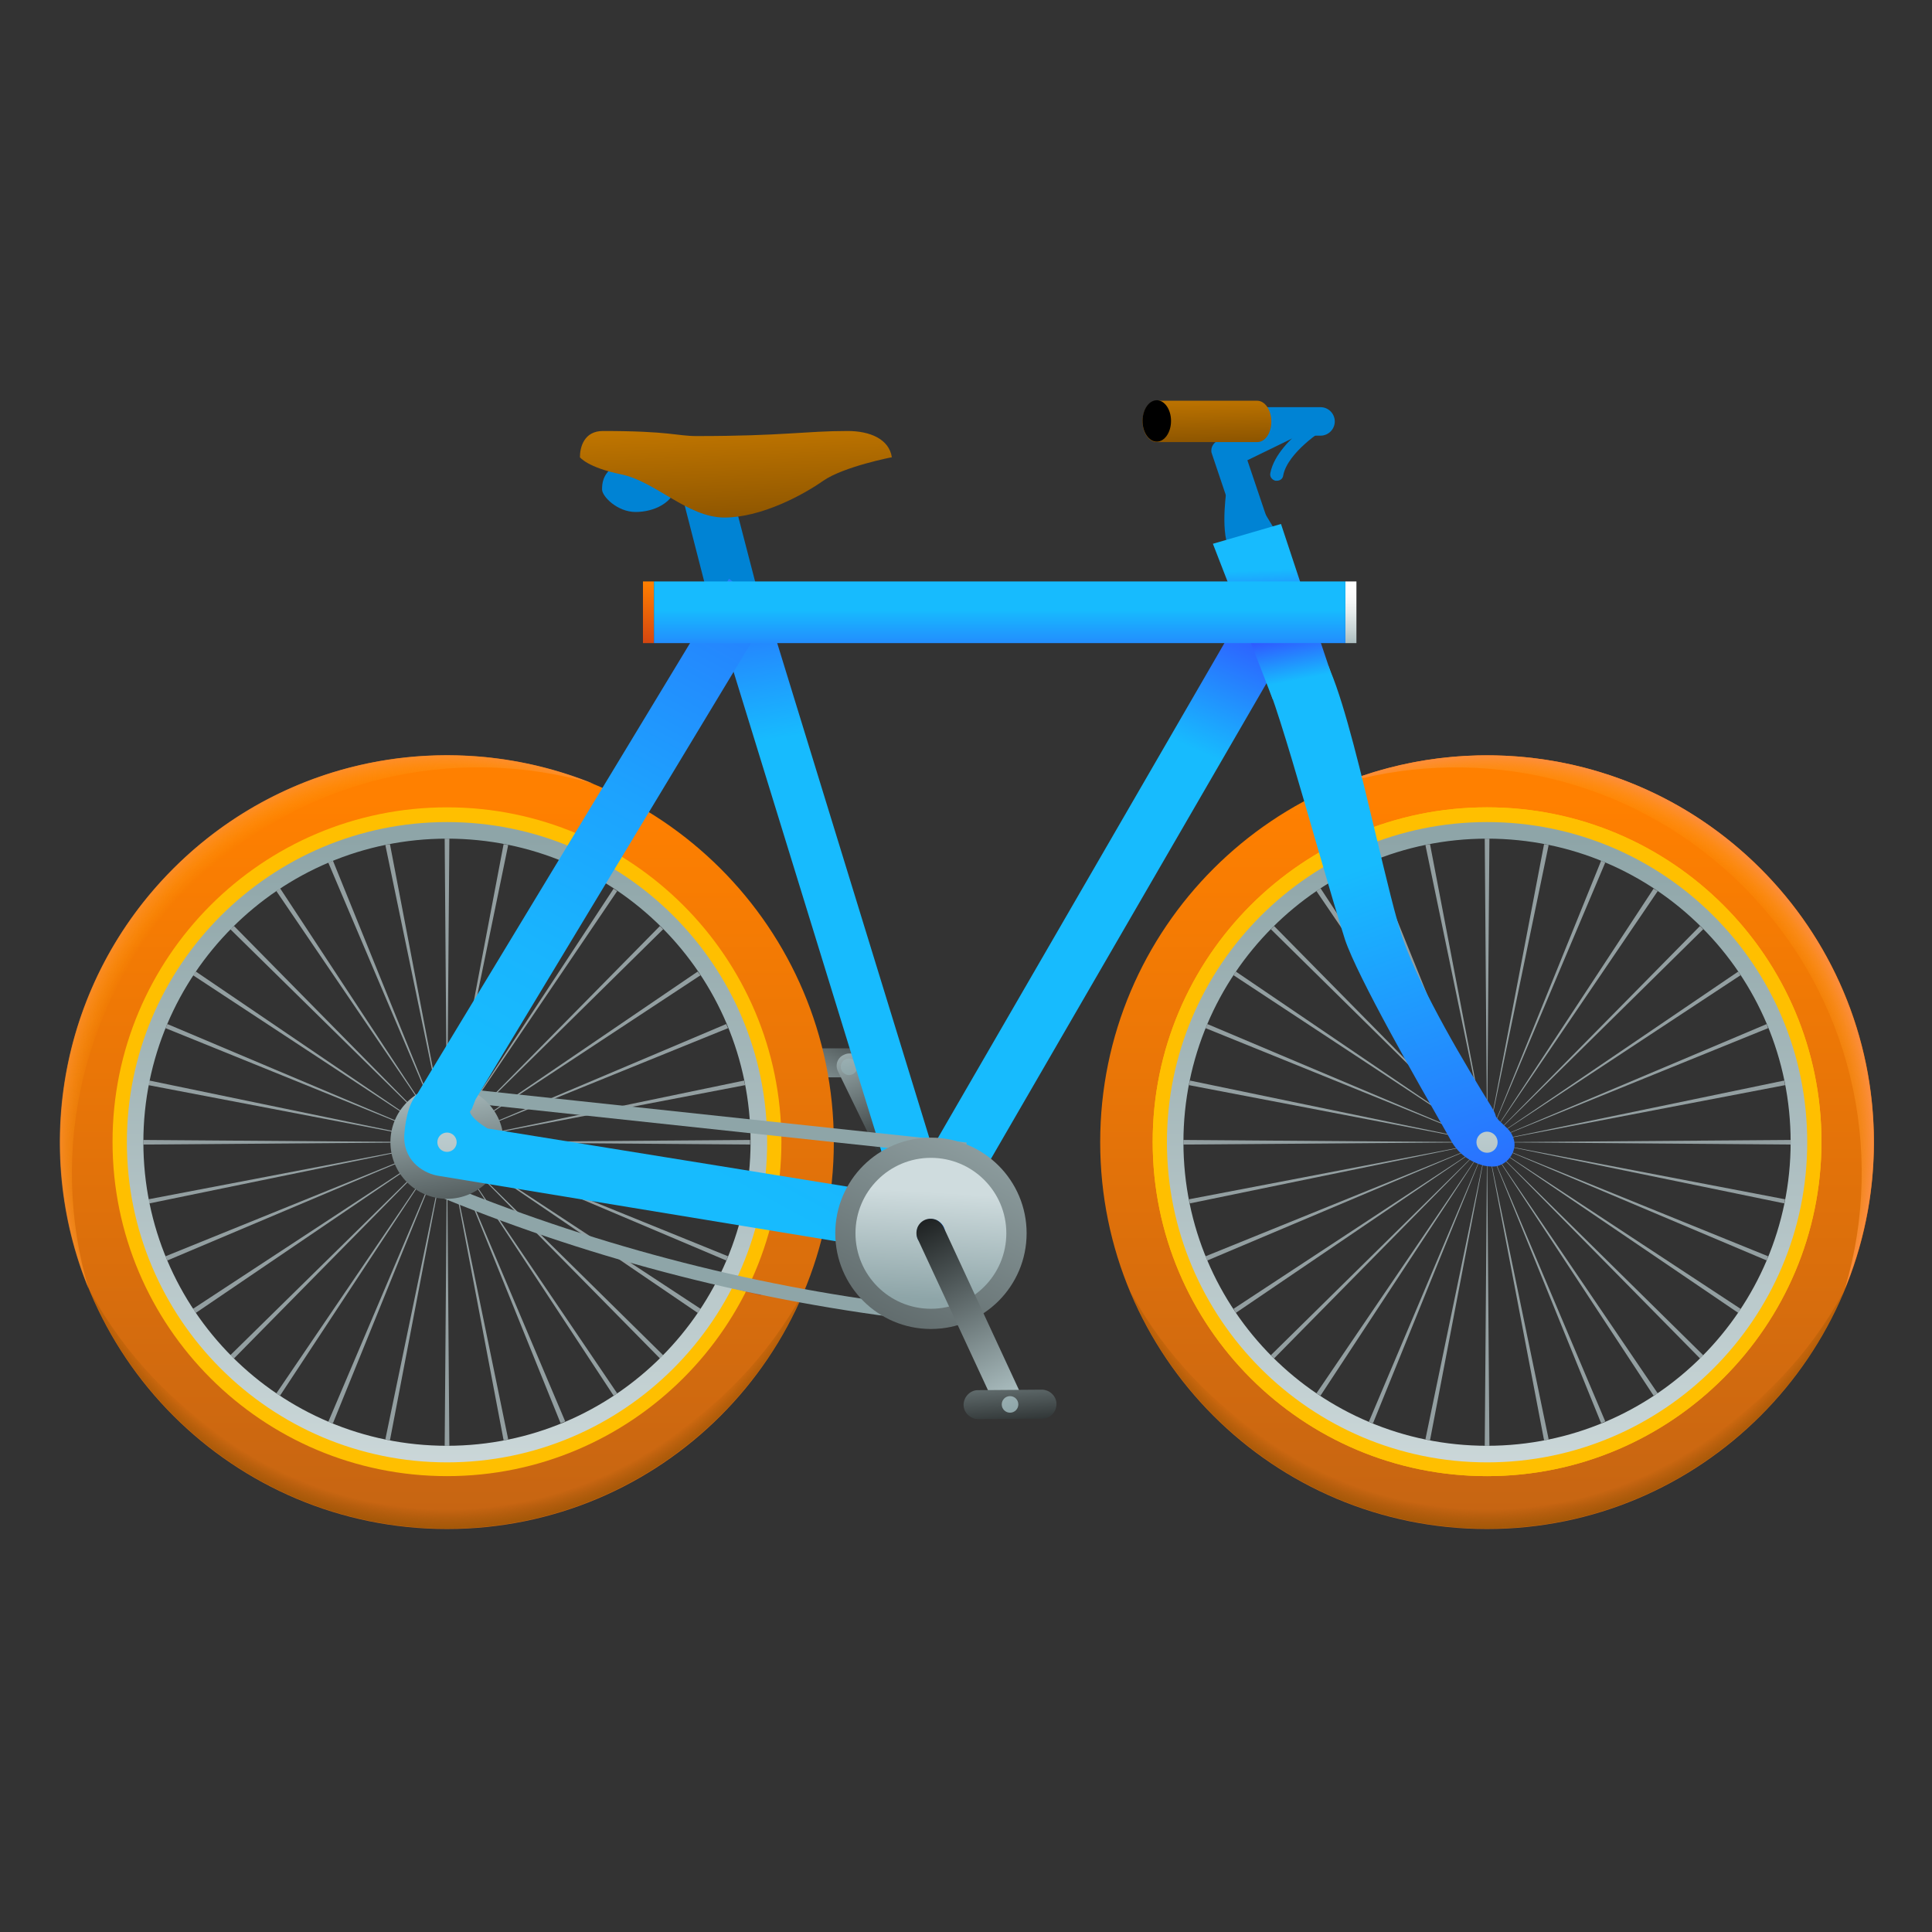 <svg width="24" height="24" viewBox="0 0 24 24" fill="none" xmlns="http://www.w3.org/2000/svg">
<rect x="0" y="0" width="24" height="24" fill="#333333" stroke="none"/>
<path d="M18.473 9.383C15.822 9.383 13.667 11.531 13.667 14.188C13.667 16.846 15.816 18.994 18.473 18.994C21.124 18.994 23.279 16.846 23.279 14.188C23.279 11.531 21.124 9.383 18.473 9.383ZM18.473 18.108C16.307 18.108 14.553 16.354 14.553 14.188C14.553 12.023 16.307 10.268 18.473 10.268C20.639 10.268 22.393 12.023 22.393 14.188C22.393 16.354 20.639 18.108 18.473 18.108Z" fill="url(#paint0_linear)"/>
<path d="M18.473 10.029C16.176 10.029 14.319 11.892 14.319 14.183C14.319 16.48 16.181 18.337 18.473 18.337C20.764 18.337 22.627 16.474 22.627 14.183C22.627 11.892 20.77 10.029 18.473 10.029ZM18.473 18.126C16.296 18.126 14.536 16.36 14.536 14.189C14.536 12.012 16.302 10.252 18.473 10.252C20.644 10.252 22.41 12.017 22.41 14.189C22.41 16.366 20.65 18.126 18.473 18.126Z" fill="#FFBF00"/>
<path d="M18.473 18.68C16.559 18.68 14.896 17.611 14.039 16.04C14.764 17.771 16.473 18.989 18.473 18.989C20.467 18.989 22.181 17.771 22.907 16.04C22.05 17.617 20.387 18.68 18.473 18.68Z" fill="url(#paint1_radial)"/>
<path d="M10.176 13.023H10.97C11.067 13.023 11.153 13.103 11.153 13.201C11.153 13.298 11.073 13.383 10.976 13.383H10.181C10.084 13.383 9.999 13.303 9.999 13.206C9.999 13.103 10.079 13.023 10.176 13.023Z" fill="url(#paint2_linear)"/>
<path d="M18.473 14.189L22.244 14.161V14.218L18.473 14.189Z" fill="#939FA1"/>
<path d="M14.701 14.161L18.473 14.189L14.701 14.218V14.161Z" fill="#939FA1"/>
<path d="M18.473 14.189L18.502 17.96H18.444L18.473 14.189Z" fill="#939FA1"/>
<path d="M18.502 10.418L18.473 14.189L18.444 10.418H18.502Z" fill="#939FA1"/>
<path d="M18.473 14.189L21.158 16.835L21.118 16.875L18.473 14.189Z" fill="#939FA1"/>
<path d="M15.827 11.503L18.473 14.189L15.787 11.543L15.827 11.503Z" fill="#939FA1"/>
<path d="M18.473 14.189L15.827 16.875L15.787 16.835L18.473 14.189Z" fill="#939FA1"/>
<path d="M21.158 11.543L18.473 14.189L21.118 11.503L21.158 11.543Z" fill="#939FA1"/>
<path d="M18.473 14.189L21.947 12.721L21.964 12.772L18.473 14.189Z" fill="#939FA1"/>
<path d="M14.976 15.606L18.473 14.189L14.998 15.658L14.976 15.606Z" fill="#939FA1"/>
<path d="M18.473 14.189L19.941 17.657L19.89 17.68L18.473 14.189Z" fill="#939FA1"/>
<path d="M17.056 10.692L18.473 14.189L17.004 10.715L17.056 10.692Z" fill="#939FA1"/>
<path d="M18.473 14.189L21.964 15.606L21.947 15.658L18.473 14.189Z" fill="#939FA1"/>
<path d="M14.998 12.721L18.473 14.189L14.976 12.772L14.998 12.721Z" fill="#939FA1"/>
<path d="M18.473 14.189L17.056 17.68L17.004 17.663L18.473 14.189Z" fill="#939FA1"/>
<path d="M19.941 10.715L18.473 14.189L19.89 10.692L19.941 10.715Z" fill="#939FA1"/>
<path d="M18.473 14.189L22.164 13.423L22.175 13.48L18.473 14.189Z" fill="#939FA1"/>
<path d="M14.77 14.898L18.473 14.189L14.781 14.949L14.77 14.898Z" fill="#939FA1"/>
<path d="M18.473 14.189L19.238 17.88L19.181 17.892L18.473 14.189Z" fill="#939FA1"/>
<path d="M17.764 10.486L18.473 14.189L17.707 10.497L17.764 10.486Z" fill="#939FA1"/>
<path d="M18.473 14.189L21.621 16.258L21.593 16.309L18.473 14.189Z" fill="#939FA1"/>
<path d="M15.352 12.069L18.473 14.189L15.324 12.115L15.352 12.069Z" fill="#939FA1"/>
<path d="M18.473 14.189L16.404 17.337L16.353 17.309L18.473 14.189Z" fill="#939FA1"/>
<path d="M20.593 11.069L18.473 14.189L20.541 11.04L20.593 11.069Z" fill="#939FA1"/>
<path d="M18.473 14.189L21.593 12.069L21.621 12.115L18.473 14.189Z" fill="#939FA1"/>
<path d="M15.324 16.258L18.473 14.189L15.352 16.309L15.324 16.258Z" fill="#939FA1"/>
<path d="M18.473 14.189L20.593 17.309L20.541 17.337L18.473 14.189Z" fill="#939FA1"/>
<path d="M16.404 11.034L18.473 14.188L16.353 11.069L16.404 11.034Z" fill="#939FA1"/>
<path d="M18.473 14.189L22.175 14.898L22.164 14.949L18.473 14.189Z" fill="#939FA1"/>
<path d="M14.781 13.423L18.473 14.189L14.77 13.48L14.781 13.423Z" fill="#939FA1"/>
<path d="M18.473 14.189L17.764 17.892L17.707 17.88L18.473 14.189Z" fill="#939FA1"/>
<path d="M19.238 10.497L18.473 14.189L19.181 10.486L19.238 10.497Z" fill="#939FA1"/>
<path d="M5.553 14.189L9.318 14.161V14.218L5.553 14.189Z" fill="#939FA1"/>
<path d="M1.781 14.161L5.553 14.189L1.781 14.218V14.161Z" fill="#939FA1"/>
<path d="M5.553 14.189L5.582 17.96H5.524L5.553 14.189Z" fill="#939FA1"/>
<path d="M5.582 10.418L5.553 14.189L5.524 10.418H5.582Z" fill="#939FA1"/>
<path d="M5.553 14.189L8.238 16.835L8.198 16.875L5.553 14.189Z" fill="#939FA1"/>
<path d="M2.907 11.503L5.553 14.189L2.861 11.543L2.907 11.503Z" fill="#939FA1"/>
<path d="M5.553 14.189L2.907 16.875L2.861 16.835L5.553 14.189Z" fill="#939FA1"/>
<path d="M8.238 11.543L5.553 14.189L8.198 11.503L8.238 11.543Z" fill="#939FA1"/>
<path d="M5.553 14.189L9.021 12.721L9.044 12.772L5.553 14.189Z" fill="#939FA1"/>
<path d="M2.056 15.606L5.553 14.189L2.079 15.658L2.056 15.606Z" fill="#939FA1"/>
<path d="M5.553 14.189L7.021 17.657L6.964 17.68L5.553 14.189Z" fill="#939FA1"/>
<path d="M4.136 10.692L5.553 14.189L4.078 10.715L4.136 10.692Z" fill="#939FA1"/>
<path d="M5.553 14.189L9.044 15.606L9.021 15.658L5.553 14.189Z" fill="#939FA1"/>
<path d="M2.079 12.721L5.553 14.189L2.056 12.772L2.079 12.721Z" fill="#939FA1"/>
<path d="M5.553 14.189L4.136 17.68L4.078 17.663L5.553 14.189Z" fill="#939FA1"/>
<path d="M7.021 10.715L5.553 14.189L6.964 10.692L7.021 10.715Z" fill="#939FA1"/>
<path d="M5.553 14.189L9.244 13.423L9.256 13.48L5.553 14.189Z" fill="#939FA1"/>
<path d="M1.844 14.898L5.553 14.189L1.856 14.949L1.844 14.898Z" fill="#939FA1"/>
<path d="M5.553 14.189L6.313 17.88L6.256 17.892L5.553 14.189Z" fill="#939FA1"/>
<path d="M4.844 10.486L5.553 14.189L4.787 10.497L4.844 10.486Z" fill="#939FA1"/>
<path d="M5.553 14.189L8.702 16.258L8.667 16.309L5.553 14.189Z" fill="#939FA1"/>
<path d="M2.433 12.069L5.553 14.189L2.398 12.115L2.433 12.069Z" fill="#939FA1"/>
<path d="M5.553 14.189L3.479 17.337L3.433 17.309L5.553 14.189Z" fill="#939FA1"/>
<path d="M7.667 11.069L5.553 14.189L7.622 11.04L7.667 11.069Z" fill="#939FA1"/>
<path d="M5.553 14.189L8.667 12.069L8.702 12.115L5.553 14.189Z" fill="#939FA1"/>
<path d="M2.398 16.258L5.553 14.189L2.433 16.309L2.398 16.258Z" fill="#939FA1"/>
<path d="M5.553 14.189L7.667 17.309L7.622 17.337L5.553 14.189Z" fill="#939FA1"/>
<path d="M3.479 11.034L5.553 14.188L3.433 11.069L3.479 11.034Z" fill="#939FA1"/>
<path d="M5.553 14.189L9.256 14.898L9.244 14.949L5.553 14.189Z" fill="#939FA1"/>
<path d="M1.856 13.423L5.553 14.189L1.844 13.48L1.856 13.423Z" fill="#939FA1"/>
<path d="M5.553 14.189L4.844 17.892L4.787 17.88L5.553 14.189Z" fill="#939FA1"/>
<path d="M6.313 10.497L5.553 14.189L6.256 10.486L6.313 10.497Z" fill="#939FA1"/>
<path d="M5.553 9.383C2.901 9.383 0.747 11.531 0.747 14.188C0.747 16.846 2.896 18.994 5.553 18.994C8.21 18.994 10.358 16.846 10.358 14.188C10.358 11.531 8.204 9.383 5.553 9.383ZM5.553 18.108C3.387 18.108 1.633 16.354 1.633 14.188C1.633 12.023 3.387 10.268 5.553 10.268C7.718 10.268 9.473 12.023 9.473 14.188C9.473 16.354 7.713 18.108 5.553 18.108Z" fill="url(#paint3_linear)"/>
<path d="M5.553 10.029C3.256 10.029 1.398 11.892 1.398 14.183C1.398 16.48 3.261 18.337 5.553 18.337C7.844 18.337 9.707 16.474 9.707 14.183C9.707 11.892 7.844 10.029 5.553 10.029ZM5.553 18.126C3.376 18.126 1.616 16.36 1.616 14.189C1.616 12.012 3.381 10.252 5.553 10.252C7.724 10.252 9.49 12.017 9.49 14.189C9.49 16.366 7.724 18.126 5.553 18.126Z" fill="#FFBF00"/>
<path d="M5.553 10.212C3.359 10.212 1.576 11.995 1.576 14.189C1.576 16.383 3.359 18.166 5.553 18.166C7.747 18.166 9.53 16.383 9.53 14.189C9.53 11.989 7.747 10.212 5.553 10.212ZM5.553 17.96C3.473 17.96 1.781 16.275 1.781 14.189C1.781 12.109 3.467 10.418 5.553 10.418C7.639 10.418 9.324 12.103 9.324 14.189C9.319 16.269 7.633 17.96 5.553 17.96Z" fill="url(#paint4_linear)"/>
<path d="M5.553 18.68C3.639 18.68 1.976 17.611 1.119 16.04C1.844 17.771 3.553 18.989 5.553 18.989C7.547 18.989 9.262 17.771 9.987 16.04C9.13 17.617 7.467 18.68 5.553 18.68Z" fill="url(#paint5_radial)"/>
<path d="M18.473 10.029C16.176 10.029 14.319 11.892 14.319 14.183C14.319 16.48 16.181 18.337 18.473 18.337C20.764 18.337 22.627 16.474 22.627 14.183C22.627 11.892 20.77 10.029 18.473 10.029ZM18.473 18.126C16.296 18.126 14.536 16.36 14.536 14.189C14.536 12.012 16.302 10.252 18.473 10.252C20.644 10.252 22.41 12.017 22.41 14.189C22.41 16.366 20.65 18.126 18.473 18.126Z" fill="#FFBF00"/>
<path d="M18.473 10.212C16.279 10.212 14.496 11.995 14.496 14.189C14.496 16.383 16.279 18.166 18.473 18.166C20.667 18.166 22.45 16.383 22.45 14.189C22.45 11.989 20.667 10.212 18.473 10.212ZM18.473 17.96C16.393 17.96 14.701 16.275 14.701 14.189C14.701 12.109 16.387 10.418 18.473 10.418C20.558 10.418 22.244 12.103 22.244 14.189C22.244 16.269 20.553 17.96 18.473 17.96Z" fill="url(#paint6_linear)"/>
<path d="M11.364 15.269L10.41 13.309C10.37 13.229 10.404 13.137 10.484 13.103C10.564 13.063 10.656 13.098 10.69 13.178L11.644 15.137L11.364 15.269Z" fill="url(#paint7_linear)"/>
<path d="M10.547 13.355C10.604 13.355 10.65 13.309 10.65 13.252C10.65 13.195 10.604 13.149 10.547 13.149C10.49 13.149 10.444 13.195 10.444 13.252C10.444 13.309 10.49 13.355 10.547 13.355Z" fill="url(#paint8_linear)"/>
<path d="M11.559 15.434C11.618 15.434 11.667 15.386 11.667 15.326C11.667 15.266 11.618 15.217 11.559 15.217C11.499 15.217 11.45 15.266 11.45 15.326C11.45 15.386 11.499 15.434 11.559 15.434Z" fill="#FB9261"/>
<path d="M11.678 15.486L11.141 15.017L15.667 7.2L16.204 7.674L11.678 15.486Z" fill="url(#paint9_linear)"/>
<path d="M11.21 15.149L8.827 7.418L9.444 7.303L11.821 15.035L11.21 15.149Z" fill="url(#paint10_linear)"/>
<path d="M7.616 5.8C7.49 5.897 7.479 6 7.479 6.08C7.479 6.166 7.667 6.36 7.896 6.36C8.124 6.36 8.37 6.246 8.41 6.017C8.456 5.795 7.616 5.8 7.616 5.8Z" fill="#0083D4"/>
<path d="M9.501 15.983L8.976 15.846C8.959 15.88 8.941 15.921 8.924 15.955L9.45 16.092C9.473 16.058 9.49 16.018 9.501 15.983Z" fill="#B34F20"/>
<path d="M11.564 16.503C11.53 16.503 11.496 16.503 11.461 16.497C11.41 16.492 11.359 16.486 11.307 16.474L11.347 16.28C11.387 16.292 11.433 16.297 11.473 16.297C11.501 16.297 11.53 16.303 11.559 16.303C12.061 16.303 12.496 15.915 12.541 15.406C12.564 15.143 12.484 14.886 12.313 14.686C12.141 14.486 11.907 14.36 11.644 14.337L11.661 14.143C11.976 14.172 12.261 14.32 12.461 14.56C12.661 14.8 12.759 15.109 12.73 15.423C12.684 16.04 12.17 16.503 11.564 16.503Z" fill="#FB9261"/>
<path d="M11.907 16.457L11.456 16.406C9.421 16.172 7.421 15.663 5.524 14.892L5.507 14.886L5.381 14.766L5.501 14.64L5.604 14.737C7.484 15.497 9.461 16.006 11.479 16.234L11.93 16.286L11.907 16.457Z" fill="#8EA5A8"/>
<path d="M5.548 13.501L5.53 13.671L11.99 14.363L12.008 14.193L5.548 13.501Z" fill="#8EA5A8"/>
<path d="M5.553 14.892C5.941 14.892 6.256 14.577 6.256 14.189C6.256 13.8 5.941 13.486 5.553 13.486C5.165 13.486 4.85 13.8 4.85 14.189C4.85 14.577 5.165 14.892 5.553 14.892Z" fill="url(#paint11_linear)"/>
<path d="M5.553 14.429C5.685 14.429 5.793 14.321 5.793 14.189C5.793 14.056 5.685 13.949 5.553 13.949C5.42 13.949 5.313 14.056 5.313 14.189C5.313 14.321 5.42 14.429 5.553 14.429Z" fill="#FB9261"/>
<path d="M5.553 14.32C5.625 14.32 5.684 14.262 5.684 14.189C5.684 14.117 5.625 14.058 5.553 14.058C5.48 14.058 5.421 14.117 5.421 14.189C5.421 14.262 5.48 14.32 5.553 14.32Z" fill="#2684FF"/>
<path d="M8.758 7.263L8.381 5.795L8.981 5.686L9.444 7.469L8.758 7.263Z" fill="#0083D4"/>
<path d="M15.616 6.874C15.536 6.874 15.456 6.823 15.427 6.743L15.05 5.623C15.05 5.623 15.016 5.497 15.193 5.446C15.359 5.4 15.421 5.497 15.421 5.497L15.799 6.617C15.833 6.72 15.776 6.829 15.673 6.869C15.662 6.869 15.639 6.874 15.616 6.874Z" fill="#0083D4"/>
<path d="M16.404 5.412H15.621C15.524 5.412 15.444 5.332 15.444 5.235C15.444 5.138 15.524 5.058 15.621 5.058H16.404C16.502 5.058 16.581 5.138 16.581 5.235C16.581 5.332 16.502 5.412 16.404 5.412Z" fill="#0083D4"/>
<path d="M7.204 5.68C7.204 5.554 7.256 5.354 7.49 5.354C8.33 5.354 8.404 5.417 8.656 5.417C9.73 5.417 9.999 5.354 10.53 5.354C10.804 5.354 11.044 5.452 11.079 5.68C11.079 5.68 10.484 5.795 10.227 5.972C9.976 6.149 9.456 6.429 8.999 6.429C8.541 6.429 8.141 5.977 7.713 5.892C7.296 5.806 7.204 5.68 7.204 5.68Z" fill="url(#paint12_linear)"/>
<path d="M8.124 7.223H7.987V7.989H8.124V7.223Z" fill="url(#paint13_linear)"/>
<path d="M16.85 7.223H16.713V7.989H16.85V7.223Z" fill="url(#paint14_linear)"/>
<path d="M11.564 15.486C11.473 15.486 11.398 15.411 11.398 15.32C11.398 15.229 11.473 15.154 11.564 15.154C11.656 15.154 11.73 15.229 11.73 15.32C11.724 15.411 11.656 15.486 11.564 15.486ZM11.564 15.177C11.484 15.177 11.416 15.246 11.416 15.326C11.416 15.406 11.484 15.474 11.564 15.474C11.644 15.474 11.713 15.406 11.713 15.326C11.713 15.246 11.644 15.177 11.564 15.177Z" fill="#F1F1F1"/>
<path d="M6.056 14.018C5.867 13.903 5.839 13.829 5.839 13.812C5.839 13.812 5.839 13.812 5.839 13.806L5.861 13.777L5.907 13.658L9.57 7.589L9.056 7.189L5.187 13.583C5.056 13.72 5.027 14 5.021 14.12C5.021 14.452 5.296 14.583 5.444 14.606L12.004 15.686L12.13 15L6.056 14.018Z" fill="url(#paint15_linear)"/>
<path d="M5.553 14.309C5.619 14.309 5.673 14.255 5.673 14.189C5.673 14.123 5.619 14.069 5.553 14.069C5.486 14.069 5.433 14.123 5.433 14.189C5.433 14.255 5.486 14.309 5.553 14.309Z" fill="url(#paint16_linear)"/>
<path d="M18.73 14.023L18.616 13.914C18.587 13.88 18.581 13.869 18.581 13.863C18.576 13.84 18.564 13.811 18.524 13.743C18.215 13.246 17.661 12.32 17.433 11.68C17.341 11.423 17.221 10.909 17.09 10.366C16.913 9.623 16.713 8.783 16.53 8.343L16.501 8.269L15.753 8.514L15.781 8.6C15.93 9.011 16.158 9.8 16.358 10.497C16.495 10.971 16.627 11.417 16.707 11.669C16.861 12.131 17.616 13.451 17.981 14.091L18.033 14.183C18.118 14.331 18.261 14.434 18.433 14.48C18.433 14.48 18.484 14.491 18.535 14.491C18.558 14.491 18.576 14.491 18.598 14.486C18.707 14.457 18.787 14.371 18.81 14.263C18.827 14.183 18.793 14.086 18.73 14.023Z" fill="url(#paint17_linear)"/>
<path d="M18.473 14.32C18.545 14.32 18.604 14.262 18.604 14.189C18.604 14.117 18.545 14.058 18.473 14.058C18.4 14.058 18.341 14.117 18.341 14.189C18.341 14.262 18.4 14.32 18.473 14.32Z" fill="url(#paint18_linear)"/>
<path d="M15.244 6.029C15.244 6.029 15.153 6.577 15.267 6.812C15.381 7.046 15.747 6.697 15.747 6.697L15.855 6.612L15.467 5.972L15.244 6.029Z" fill="#0083D4"/>
<path d="M15.913 6.509L15.067 6.755L15.393 7.595H15.45C15.667 7.595 15.89 7.612 16.164 7.657L16.301 7.68L15.913 6.509Z" fill="url(#paint19_linear)"/>
<path d="M16.244 7.497L16.193 7.492C15.913 7.452 15.678 7.429 15.45 7.429H15.324L15.81 8.686L16.558 8.434L16.244 7.497Z" fill="url(#paint20_linear)"/>
<path d="M15.861 5.972C15.856 5.972 15.85 5.972 15.844 5.972C15.799 5.96 15.77 5.92 15.781 5.874C15.827 5.646 16.038 5.446 16.187 5.32L16.113 5.309C16.067 5.303 16.038 5.263 16.044 5.217C16.05 5.172 16.09 5.143 16.136 5.149L16.416 5.189C16.45 5.194 16.479 5.217 16.484 5.252C16.49 5.286 16.479 5.32 16.444 5.337C16.439 5.337 15.998 5.617 15.941 5.903C15.936 5.949 15.901 5.972 15.861 5.972Z" fill="#0083D4"/>
<path d="M15.267 5.812C15.204 5.812 15.147 5.778 15.119 5.72C15.079 5.64 15.113 5.543 15.193 5.503L16.05 5.086C16.13 5.046 16.227 5.08 16.267 5.16C16.307 5.24 16.273 5.338 16.193 5.378L15.336 5.795C15.313 5.806 15.29 5.812 15.267 5.812Z" fill="#0083D4"/>
<path d="M11.564 16.509C12.221 16.509 12.753 15.977 12.753 15.32C12.753 14.664 12.221 14.132 11.564 14.132C10.908 14.132 10.376 14.664 10.376 15.32C10.376 15.977 10.908 16.509 11.564 16.509Z" fill="url(#paint21_linear)"/>
<path d="M11.564 16.258C12.082 16.258 12.501 15.838 12.501 15.32C12.501 14.803 12.082 14.383 11.564 14.383C11.046 14.383 10.627 14.803 10.627 15.32C10.627 15.838 11.046 16.258 11.564 16.258Z" fill="url(#paint22_linear)"/>
<path d="M11.564 15.497C11.662 15.497 11.742 15.418 11.742 15.32C11.742 15.222 11.662 15.143 11.564 15.143C11.466 15.143 11.387 15.222 11.387 15.32C11.387 15.418 11.466 15.497 11.564 15.497Z" fill="#2684FF"/>
<path d="M16.713 7.223H8.124V7.989H16.713V7.223Z" fill="url(#paint23_linear)"/>
<path d="M15.616 5.492H14.37C14.273 5.492 14.193 5.378 14.193 5.235C14.193 5.092 14.273 4.978 14.37 4.978H15.616C15.713 4.978 15.793 5.092 15.793 5.235C15.793 5.378 15.719 5.492 15.616 5.492Z" fill="url(#paint24_linear)"/>
<path d="M14.37 4.972C14.273 4.972 14.193 5.086 14.193 5.229C14.193 5.372 14.273 5.486 14.37 5.486C14.467 5.486 14.547 5.372 14.547 5.229C14.547 5.086 14.467 4.972 14.37 4.972Z" fill="black"/>
<path d="M12.707 17.372L11.73 15.263C11.713 15.217 11.678 15.178 11.633 15.155C11.541 15.115 11.438 15.155 11.398 15.246C11.376 15.303 11.381 15.366 11.41 15.412L12.387 17.515L12.707 17.372Z" fill="url(#paint25_linear)"/>
<path d="M12.947 17.623L12.153 17.629C12.056 17.629 11.97 17.549 11.97 17.452C11.97 17.355 12.05 17.269 12.147 17.269L12.941 17.263C13.039 17.263 13.124 17.343 13.124 17.44C13.124 17.543 13.044 17.623 12.947 17.623Z" fill="url(#paint26_linear)"/>
<path d="M12.547 17.549C12.604 17.549 12.65 17.503 12.65 17.446C12.65 17.389 12.604 17.343 12.547 17.343C12.49 17.343 12.444 17.389 12.444 17.446C12.444 17.503 12.49 17.549 12.547 17.549Z" fill="url(#paint27_linear)"/>
<path d="M2.37 11.012C1.016 12.366 0.593 14.297 1.101 16.012C0.387 14.274 0.741 12.2 2.153 10.789C3.564 9.377 5.633 9.029 7.376 9.737C5.656 9.234 3.724 9.657 2.37 11.012Z" fill="url(#paint28_radial)"/>
<path d="M21.867 10.789C20.524 9.446 18.593 9.069 16.913 9.64C16.913 9.651 16.919 9.657 16.919 9.669C18.564 9.28 20.364 9.726 21.65 11.006C23.004 12.36 23.427 14.291 22.919 16.006C23.633 14.274 23.279 12.2 21.867 10.789Z" fill="url(#paint29_radial)"/>
<defs>
<linearGradient id="paint0_linear" x1="18.473" y1="24.432" x2="18.473" y2="9.945" gradientUnits="userSpaceOnUse">
<stop stop-color="#A3541E"/>
<stop offset="1" stop-color="#FF8000"/>
</linearGradient>
<radialGradient id="paint1_radial" cx="0" cy="0" r="1" gradientUnits="userSpaceOnUse" gradientTransform="translate(18.472 13.992) scale(5.181)">
<stop offset="0.917" stop-color="#7A4400" stop-opacity="0"/>
<stop offset="0.996" stop-color="#975500"/>
</radialGradient>
<linearGradient id="paint2_linear" x1="11.024" y1="12.201" x2="10.252" y2="13.915" gradientUnits="userSpaceOnUse">
<stop/>
<stop offset="1" stop-color="#A9BCBE"/>
</linearGradient>
<linearGradient id="paint3_linear" x1="5.55" y1="24.432" x2="5.55" y2="9.945" gradientUnits="userSpaceOnUse">
<stop stop-color="#A3541E"/>
<stop offset="1" stop-color="#FF8000"/>
</linearGradient>
<linearGradient id="paint4_linear" x1="5.55" y1="10.414" x2="5.55" y2="20.719" gradientUnits="userSpaceOnUse">
<stop stop-color="#8EA5A8"/>
<stop offset="1" stop-color="#DEE7E8"/>
</linearGradient>
<radialGradient id="paint5_radial" cx="0" cy="0" r="1" gradientUnits="userSpaceOnUse" gradientTransform="translate(5.55 13.992) scale(5.181)">
<stop offset="0.917" stop-color="#7A4400" stop-opacity="0"/>
<stop offset="0.996" stop-color="#975500"/>
</radialGradient>
<linearGradient id="paint6_linear" x1="18.472" y1="10.414" x2="18.472" y2="20.719" gradientUnits="userSpaceOnUse">
<stop stop-color="#8EA5A8"/>
<stop offset="1" stop-color="#DEE7E8"/>
</linearGradient>
<linearGradient id="paint7_linear" x1="11.28" y1="14.791" x2="10.451" y2="12.906" gradientUnits="userSpaceOnUse">
<stop/>
<stop offset="1" stop-color="#A9BCBE"/>
</linearGradient>
<linearGradient id="paint8_linear" x1="10.572" y1="13.353" x2="10.276" y2="12.162" gradientUnits="userSpaceOnUse">
<stop stop-color="#8EA5A8"/>
<stop offset="1" stop-color="#CFDCDE"/>
</linearGradient>
<linearGradient id="paint9_linear" x1="14.325" y1="9.858" x2="15.447" y2="7.299" gradientUnits="userSpaceOnUse">
<stop offset="0.254" stop-color="#17BBFE"/>
<stop offset="1" stop-color="#3640FF"/>
</linearGradient>
<linearGradient id="paint10_linear" x1="10.158" y1="10.121" x2="9.56" y2="6.181" gradientUnits="userSpaceOnUse">
<stop offset="0.254" stop-color="#17BBFE"/>
<stop offset="1" stop-color="#3640FF"/>
</linearGradient>
<linearGradient id="paint11_linear" x1="5.893" y1="16.288" x2="5.44" y2="13.512" gradientUnits="userSpaceOnUse">
<stop/>
<stop offset="1" stop-color="#A9BCBE"/>
</linearGradient>
<linearGradient id="paint12_linear" x1="9.251" y1="8.354" x2="9.069" y2="3.832" gradientUnits="userSpaceOnUse">
<stop stop-color="#3C2200"/>
<stop offset="1" stop-color="#FF9D00"/>
</linearGradient>
<linearGradient id="paint13_linear" x1="7.925" y1="8.387" x2="8.118" y2="7.237" gradientUnits="userSpaceOnUse">
<stop stop-color="#BD2719"/>
<stop offset="1" stop-color="#FF8000"/>
</linearGradient>
<linearGradient id="paint14_linear" x1="16.782" y1="7.297" x2="16.782" y2="8.003" gradientUnits="userSpaceOnUse">
<stop stop-color="white"/>
<stop offset="0.184" stop-color="#F9FAFA"/>
<stop offset="0.44" stop-color="#E6ECEC"/>
<stop offset="0.738" stop-color="#C9D5D6"/>
<stop offset="1" stop-color="#A9BCBE"/>
</linearGradient>
<linearGradient id="paint15_linear" x1="6.947" y1="17.672" x2="13.659" y2="5.28" gradientUnits="userSpaceOnUse">
<stop offset="0.254" stop-color="#17BBFE"/>
<stop offset="0.362" stop-color="#19B4FE"/>
<stop offset="0.516" stop-color="#1DA2FE"/>
<stop offset="0.697" stop-color="#2583FE"/>
<stop offset="0.897" stop-color="#3059FF"/>
<stop offset="1" stop-color="#3640FF"/>
</linearGradient>
<linearGradient id="paint16_linear" x1="5.55" y1="15.993" x2="5.55" y2="13.257" gradientUnits="userSpaceOnUse">
<stop stop-color="#8EA5A8"/>
<stop offset="1" stop-color="#CFDCDE"/>
</linearGradient>
<linearGradient id="paint17_linear" x1="16.194" y1="8.589" x2="19.279" y2="17.131" gradientUnits="userSpaceOnUse">
<stop offset="0.254" stop-color="#17BBFE"/>
<stop offset="1" stop-color="#3640FF"/>
</linearGradient>
<linearGradient id="paint18_linear" x1="18.472" y1="15.993" x2="18.472" y2="13.257" gradientUnits="userSpaceOnUse">
<stop stop-color="#8EA5A8"/>
<stop offset="1" stop-color="#CFDCDE"/>
</linearGradient>
<linearGradient id="paint19_linear" x1="15.669" y1="6.818" x2="15.717" y2="7.856" gradientUnits="userSpaceOnUse">
<stop offset="0.254" stop-color="#17BBFE"/>
<stop offset="1" stop-color="#3640FF"/>
</linearGradient>
<linearGradient id="paint20_linear" x1="16.088" y1="8.688" x2="15.917" y2="7.788" gradientUnits="userSpaceOnUse">
<stop offset="0.254" stop-color="#17BBFE"/>
<stop offset="1" stop-color="#3640FF"/>
</linearGradient>
<linearGradient id="paint21_linear" x1="8.647" y1="21.341" x2="12.799" y2="12.77" gradientUnits="userSpaceOnUse">
<stop/>
<stop offset="1" stop-color="#A9BCBE"/>
</linearGradient>
<linearGradient id="paint22_linear" x1="11.517" y1="16.137" x2="11.594" y2="14.807" gradientUnits="userSpaceOnUse">
<stop stop-color="#8EA5A8"/>
<stop offset="1" stop-color="#CFDCDE"/>
</linearGradient>
<linearGradient id="paint23_linear" x1="12.419" y1="7.198" x2="12.419" y2="8.689" gradientUnits="userSpaceOnUse">
<stop offset="0.254" stop-color="#17BBFE"/>
<stop offset="1" stop-color="#3640FF"/>
</linearGradient>
<linearGradient id="paint24_linear" x1="15.024" y1="6.398" x2="14.968" y2="4.231" gradientUnits="userSpaceOnUse">
<stop stop-color="#3C2200"/>
<stop offset="1" stop-color="#FF9D00"/>
</linearGradient>
<linearGradient id="paint25_linear" x1="11.226" y1="14.703" x2="12.52" y2="17.325" gradientUnits="userSpaceOnUse">
<stop/>
<stop offset="1" stop-color="#A9BCBE"/>
</linearGradient>
<linearGradient id="paint26_linear" x1="12.597" y1="18.086" x2="12.484" y2="16.598" gradientUnits="userSpaceOnUse">
<stop/>
<stop offset="1" stop-color="#A9BCBE"/>
</linearGradient>
<linearGradient id="paint27_linear" x1="12.573" y1="17.546" x2="12.276" y2="16.356" gradientUnits="userSpaceOnUse">
<stop stop-color="#8EA5A8"/>
<stop offset="1" stop-color="#CFDCDE"/>
</linearGradient>
<radialGradient id="paint28_radial" cx="0" cy="0" r="1" gradientUnits="userSpaceOnUse" gradientTransform="translate(5.531 14.212) scale(4.915)">
<stop offset="0.917" stop-color="#FF9D00" stop-opacity="0"/>
<stop offset="0.998" stop-color="#FC8D41"/>
</radialGradient>
<radialGradient id="paint29_radial" cx="0" cy="0" r="1" gradientUnits="userSpaceOnUse" gradientTransform="translate(18.445 14.202) scale(4.858)">
<stop offset="0.917" stop-color="#FF9D00" stop-opacity="0"/>
<stop offset="0.998" stop-color="#FC8D41"/>
</radialGradient>
</defs>
</svg>
